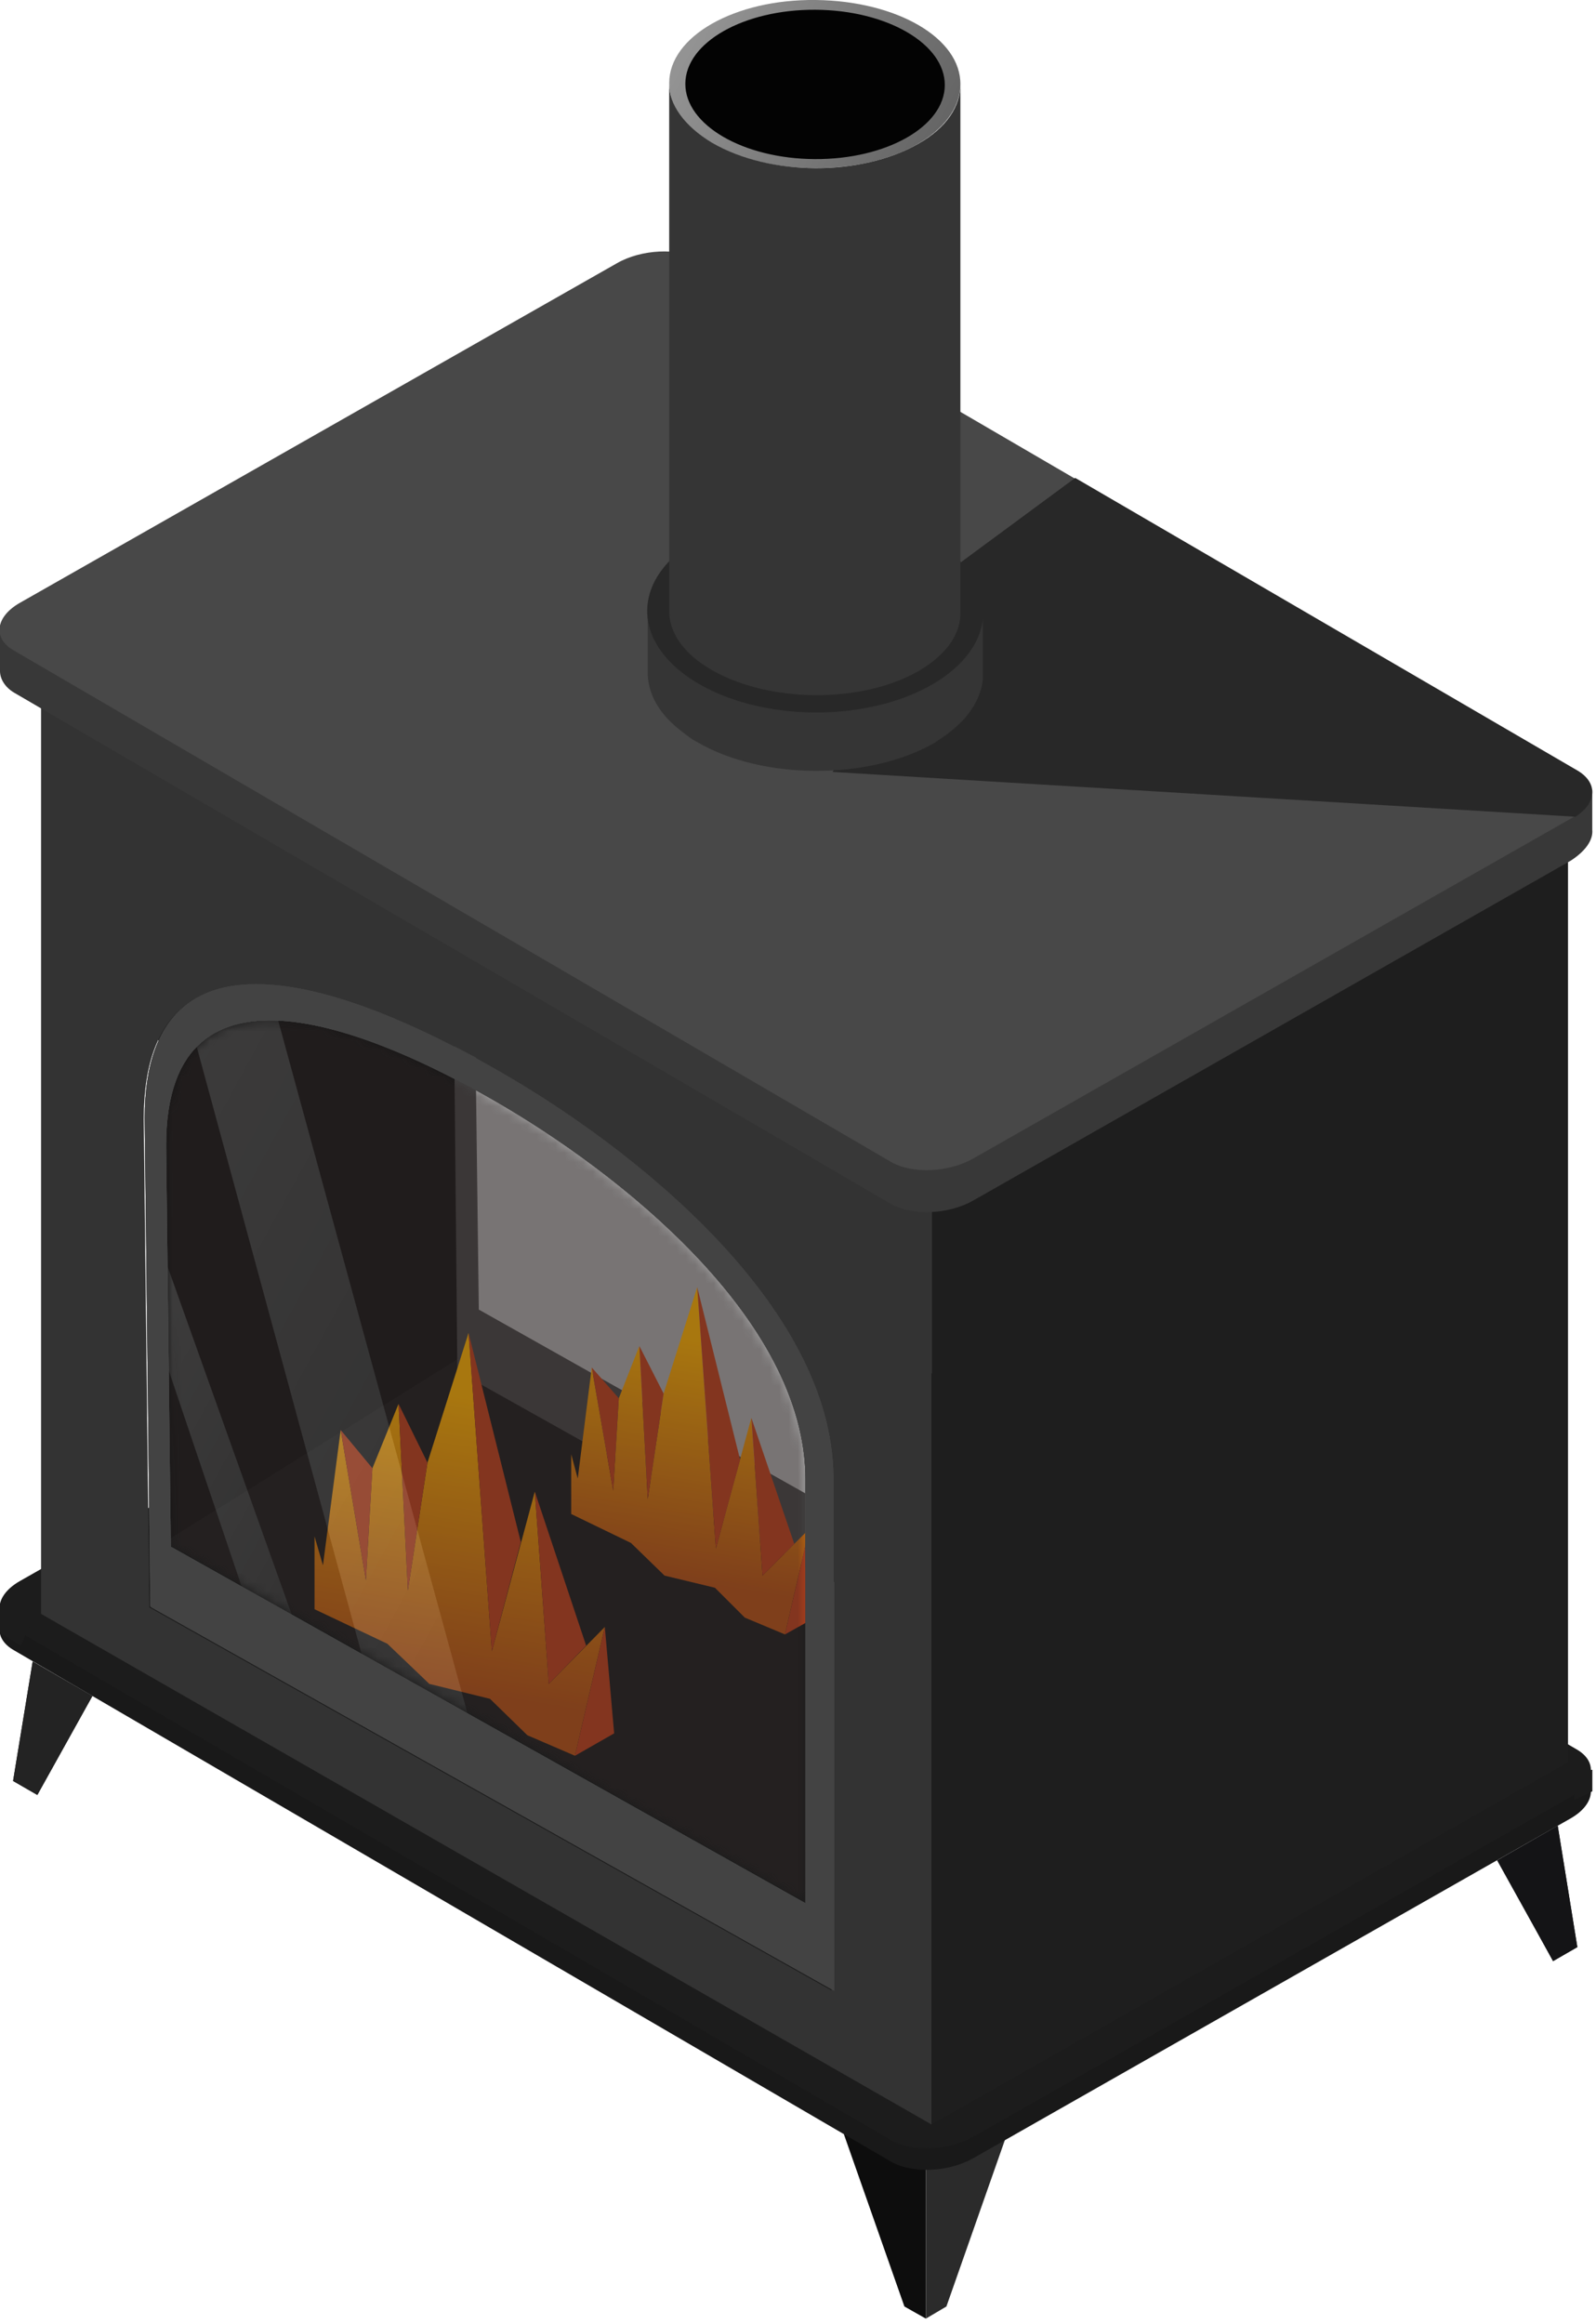 <svg width="171" height="249" viewBox="0 0 171 249" fill="none" xmlns="http://www.w3.org/2000/svg">
<g clip-path="url(#clip0_768_10327)">
<path d="M90.4 228.6L96.9 247.1L99.2 248.4V232.4L90.4 228.6Z" fill="#0D0D0D"/>
<path d="M107.901 228.6L101.401 247.1L99.201 248.4V232.4L107.901 228.6Z" fill="#2B2B2B"/>
<path d="M95.5 231.6L1.5 176.8C-0.8 175.5 -0.5 173.2 2.1 171.7L66.1 135.3C68.7 133.8 72.7 133.6 74.9 134.9L168.9 189.7C171.2 191 170.9 193.3 168.3 194.8L104.3 231.2C101.7 232.7 97.8 232.9 95.5 231.6Z" fill="#191919"/>
<path d="M95.5 229.3L1.5 174.5C-0.8 173.2 -0.5 170.9 2.1 169.4L66.1 133C68.7 131.5 72.7 131.3 74.9 132.6L168.9 187.4C171.2 188.7 170.9 191 168.3 192.5L104.3 228.9C101.7 230.4 97.8 230.6 95.5 229.3Z" fill="#1C1C1C"/>
<path d="M50.801 144.5L17.801 165.1L16.801 101.3L50.801 111.4V144.5Z" fill="#161616"/>
<path d="M50.801 116.6V144.5L88.401 167.6V131.8L50.801 116.6Z" fill="#AAAAAA"/>
<path d="M51.001 116.7C50.201 116.3 49.501 115.9 48.701 115.5L49.001 146.9L86.301 167.8V160L51.301 140.3L51.001 116.7Z" fill="#434343"/>
<path d="M4.4 75.7V172.9L99.8 227.6V129.6L4.4 75.7ZM89.2 213.3L16 172.2L15.4 119.9C15.4 96.2 40 107.1 53.6 115C67.2 122.9 89.1 139.8 89.1 158.5V213.3H89.2Z" fill="#333333"/>
<path d="M61.201 162.2V155.8L61.901 158.4L63.401 146.5L65.701 159.7L66.301 149.8L68.501 144.2L69.401 160.6L71.101 149.3L74.701 137.9L76.701 165.9L80.501 151.9L81.701 168.8L86.701 163.8L84.101 175.1L79.801 173.3L76.601 170.1L71.201 168.8L67.601 165.3L61.201 162.2Z" fill="url(#paint0_linear_768_10327)"/>
<path d="M63.4 146.5L66.3 149.8L65.7 159.7L63.4 146.5Z" fill="#BD411B"/>
<path d="M68.502 144.2L71.102 149.3L69.402 160.6L68.502 144.2Z" fill="#BD411B"/>
<path d="M74.701 137.9L79.301 156.4L76.701 165.9L74.701 137.9Z" fill="#BD411B"/>
<path d="M80.502 151.9L85.102 165.4L81.702 168.8L80.502 151.9Z" fill="#BD411B"/>
<path d="M86.702 163.8L87.502 173.2L84.102 175.1L86.702 163.8Z" fill="#BD411B"/>
<path d="M99.801 129.6V227.6L168.001 188.8V92.1L99.801 129.6Z" fill="#1E1E1E"/>
<path d="M53.7 114.9C40.1 107 15.5 96.2 15.5 119.8L16.1 172.1L89.3 213.2V158.3C89.2 139.6 67.3 122.7 53.7 114.9ZM86.3 203.9L18.3 165.7L17.8 122.7C17.8 100.7 40.7 110.8 53.3 118.1C65.9 125.4 86.3 141.1 86.3 158.5V203.9Z" fill="#434343"/>
<path d="M33.701 172.4V164.6L34.601 167.7L36.501 153.2L39.201 169.3L39.901 157.3L42.701 150.4L43.701 170.4L45.801 156.7L50.201 142.8L52.701 176.9L57.301 159.8L58.801 180.4L64.801 174.3L61.601 188.1L56.501 185.9L52.501 182L46.001 180.4L41.501 176.1L33.701 172.4Z" fill="url(#paint1_linear_768_10327)"/>
<path d="M36.502 153.2L39.902 157.3L39.202 169.3L36.502 153.2Z" fill="#BD411B"/>
<path d="M42.701 150.4L45.801 156.7L43.701 170.4L42.701 150.4Z" fill="#BD411B"/>
<path d="M50.201 142.8L55.801 165.2L52.701 176.9L50.201 142.8Z" fill="#BD411B"/>
<path d="M57.301 159.8L62.801 176.3L58.801 180.4L57.301 159.8Z" fill="#BD411B"/>
<path d="M64.802 174.3L65.802 185.7L61.602 188.1L64.802 174.3Z" fill="#BD411B"/>
<path d="M170.6 88.9V84.6L166.7 85.7L75.1 32.2C72.8 30.9 68.9 31.1 66.3 32.6L3.3 68.4L0 67.8V71.9C0 72.7 0.5 73.6 1.5 74.2L95.5 129C97.8 130.3 101.7 130.1 104.3 128.6L168.3 92.2C170 91.1 170.7 89.9 170.6 88.9Z" fill="#383838"/>
<path d="M95.5 124.5L1.5 69.7C-0.8 68.4 -0.5 66.1 2.1 64.6L66.1 28.2C68.7 26.7 72.7 26.5 74.9 27.8L168.9 82.6C171.2 83.9 170.9 86.2 168.3 87.7L104.3 124.1C101.7 125.6 97.8 125.8 95.5 124.5Z" fill="#484848"/>
<path d="M3.5 178L1.4 190.8L4 192.3L9.9 181.7L3.5 178Z" fill="#232323"/>
<path d="M166.9 195.6L169 208.6L166.4 210.1L160.4 199.3L166.9 195.6Z" fill="#141416"/>
<path d="M53.7 114.9C40.1 107 15.5 96.2 15.5 119.8L16.1 172.1L89.3 213.2V158.3C89.2 139.6 67.3 122.7 53.7 114.9ZM86.3 203.9L18.3 165.7L17.8 122.7C17.8 100.7 40.7 110.8 53.3 118.1C65.9 125.4 86.3 141.1 86.3 158.5V203.9Z" fill="#434343"/>
<path d="M0 172.2V174.9L2.2 176.3L3.5 173.4L0 172.2Z" fill="#1C1C1C"/>
<path d="M170.6 189.6V191.9C170.6 191.9 168.8 192.8 168.7 192.8C168.6 192.8 169 190 169 190L170.6 189.6Z" fill="#1C1C1C"/>
<path d="M169.101 82.6L115.201 51.2L103.001 60.2L89.201 82.7L168.801 87.5C171.101 86 171.201 83.9 169.101 82.6Z" fill="#282828"/>
<path d="M71.699 8.9C71.699 3.9 78.699 -0.1 87.399 3.87547e-06C96.099 0.1 102.999 4.1 102.899 9.1C102.799 14.1 95.899 18.1 87.199 18C78.699 18 71.699 13.9 71.699 8.9Z" fill="url(#paint2_linear_768_10327)"/>
<path d="M101.229 9.133C101.257 4.714 95.056 1.093 87.379 1.045C79.703 0.997 73.457 4.54 73.429 8.958C73.401 13.376 79.602 16.997 87.279 17.045C94.956 17.093 101.201 13.551 101.229 9.133Z" fill="#030303"/>
<path d="M104.3 69C103.5 70.5 102 71.9 100 73.1C93 77.3 81.6 77.3 74.6 73C72.6 71.8 71.1 70.3 70.3 68.8C69.7 67.7 69.4 66.6 69.4 65.4V72.3C69.5 74.5 70.7 76.6 73.1 78.4C73.6 78.8 74.1 79.2 74.7 79.5C81.7 83.6 93.1 83.6 100.1 79.6C100.7 79.2 101.3 78.8 101.8 78.4C104 76.7 105.1 74.7 105.3 72.8V66C105.2 67.1 104.9 68.1 104.3 69Z" fill="#353535"/>
<path d="M105.345 65.642C105.383 59.677 97.354 54.791 87.413 54.729C77.472 54.666 69.383 59.451 69.345 65.416C69.308 71.38 77.336 76.266 87.277 76.329C97.219 76.391 105.308 71.607 105.345 65.642Z" fill="#282828"/>
<path d="M102.899 65.5V9.1C102.899 11.4 101.399 13.7 98.399 15.4C92.299 18.9 82.499 18.9 76.299 15.3C73.299 13.5 71.699 11.2 71.699 9V65.4V65.5C71.699 67.8 73.299 70.1 76.299 71.8C82.399 75.3 92.299 75.4 98.399 71.9C101.499 70.1 102.999 67.8 102.899 65.5Z" fill="#353535"/>
<g opacity="0.41">
<mask id="mask0_768_10327" style="mask-type:luminance" maskUnits="userSpaceOnUse" x="17" y="109" width="70" height="95">
<path d="M53.301 118C40.701 110.7 17.801 100.6 17.801 122.6L18.301 165.6L86.301 203.8V158.4C86.301 141 65.901 125.3 53.301 118Z" fill="white"/>
</mask>
<g mask="url(#mask0_768_10327)">
<path d="M16.5 95.8L18.3 165.6L86.3 203.8L86.5 129L16.5 95.8Z" fill="#2F2626"/>
<path opacity="0.72" d="M38.801 177.4L50.101 183.6L28.101 103.1L16.801 96.4L38.801 177.4Z" fill="url(#paint3_linear_768_10327)"/>
<path opacity="0.72" d="M31.3 173.1L17.6 134.7L17.7 136.8V145.7L25.9 170L31.3 173.1Z" fill="url(#paint4_linear_768_10327)"/>
</g>
</g>
<path d="M86.3 203.9L18.3 165.7L17.8 122.7C17.8 103.2 35.8 108.9 48.7 115.6V112.2C34.8 105.1 15.6 99 15.6 119.9L16.2 172.2L89.4 213.3V169.5L86.5 167.8V203.9H86.3Z" fill="#434343"/>
<path d="M53.3 118.1C65.9 125.4 86.3 141.1 86.3 158.5V160.1L89.2 161.8V158.4C89.2 139.7 67.3 122.8 53.7 114.9C52.8 114.4 51.9 113.9 50.9 113.3V116.7C51.7 117.2 52.5 117.6 53.3 118.1Z" fill="#434343"/>
<path d="M51.001 116.7V113.3C50.201 112.9 49.501 112.5 48.701 112.1V115.5C49.401 115.9 50.201 116.3 51.001 116.7Z" fill="#434343"/>
<path d="M86.301 160.1V167.8L89.201 169.5V161.7L86.301 160.1Z" fill="#434343"/>
<path d="M53.7 114.9C40.1 107 15.5 96.2 15.5 119.8L16.1 172.1L89.3 213.2V158.3C89.2 139.6 67.3 122.7 53.7 114.9ZM86.3 203.9L18.3 165.7L17.8 122.7C17.8 100.7 40.7 110.8 53.3 118.1C65.9 125.4 86.3 141.1 86.3 158.5V203.9Z" fill="#434343"/>
<path d="M3.5 178L1.4 190.8L4 192.3L9.9 181.7L3.5 178Z" fill="#232323"/>
<path d="M166.9 195.6L169 208.6L166.4 210.1L160.5 199.3L166.9 195.6Z" fill="#141416"/>
<path d="M0 172.2V174.9L2.2 176.3L3.5 173.4L0 172.2Z" fill="#1C1C1C"/>
<path d="M170.6 189.6V191.9C170.6 191.9 168.8 192.8 168.7 192.8C168.6 192.8 169 190 169 190L170.6 189.6Z" fill="#1C1C1C"/>
</g>
<defs>
<linearGradient id="paint0_linear_768_10327" x1="76.491" y1="143.98" x2="72.371" y2="169.16" gradientUnits="userSpaceOnUse">
<stop stop-color="#FCAF00"/>
<stop offset="1" stop-color="#B65114"/>
</linearGradient>
<linearGradient id="paint1_linear_768_10327" x1="52.391" y1="150.16" x2="47.371" y2="180.85" gradientUnits="userSpaceOnUse">
<stop stop-color="#FCAF00"/>
<stop offset="1" stop-color="#B65114"/>
</linearGradient>
<linearGradient id="paint2_linear_768_10327" x1="75.332" y1="2.44" x2="102.712" y2="17.42" gradientUnits="userSpaceOnUse">
<stop stop-color="#939393"/>
<stop offset="1" stop-color="#606060"/>
</linearGradient>
<linearGradient id="paint3_linear_768_10327" x1="3.593" y1="123.697" x2="71.413" y2="160.787" gradientUnits="userSpaceOnUse">
<stop stop-color="#939393"/>
<stop offset="1" stop-color="#606060"/>
</linearGradient>
<linearGradient id="paint4_linear_768_10327" x1="11.428" y1="146.763" x2="40.738" y2="162.793" gradientUnits="userSpaceOnUse">
<stop stop-color="#939393"/>
<stop offset="1" stop-color="#606060"/>
</linearGradient>
<clipPath id="clip0_768_10327">
<rect width="170.6" height="248.4" fill="white"/>
</clipPath>
</defs>
</svg>
